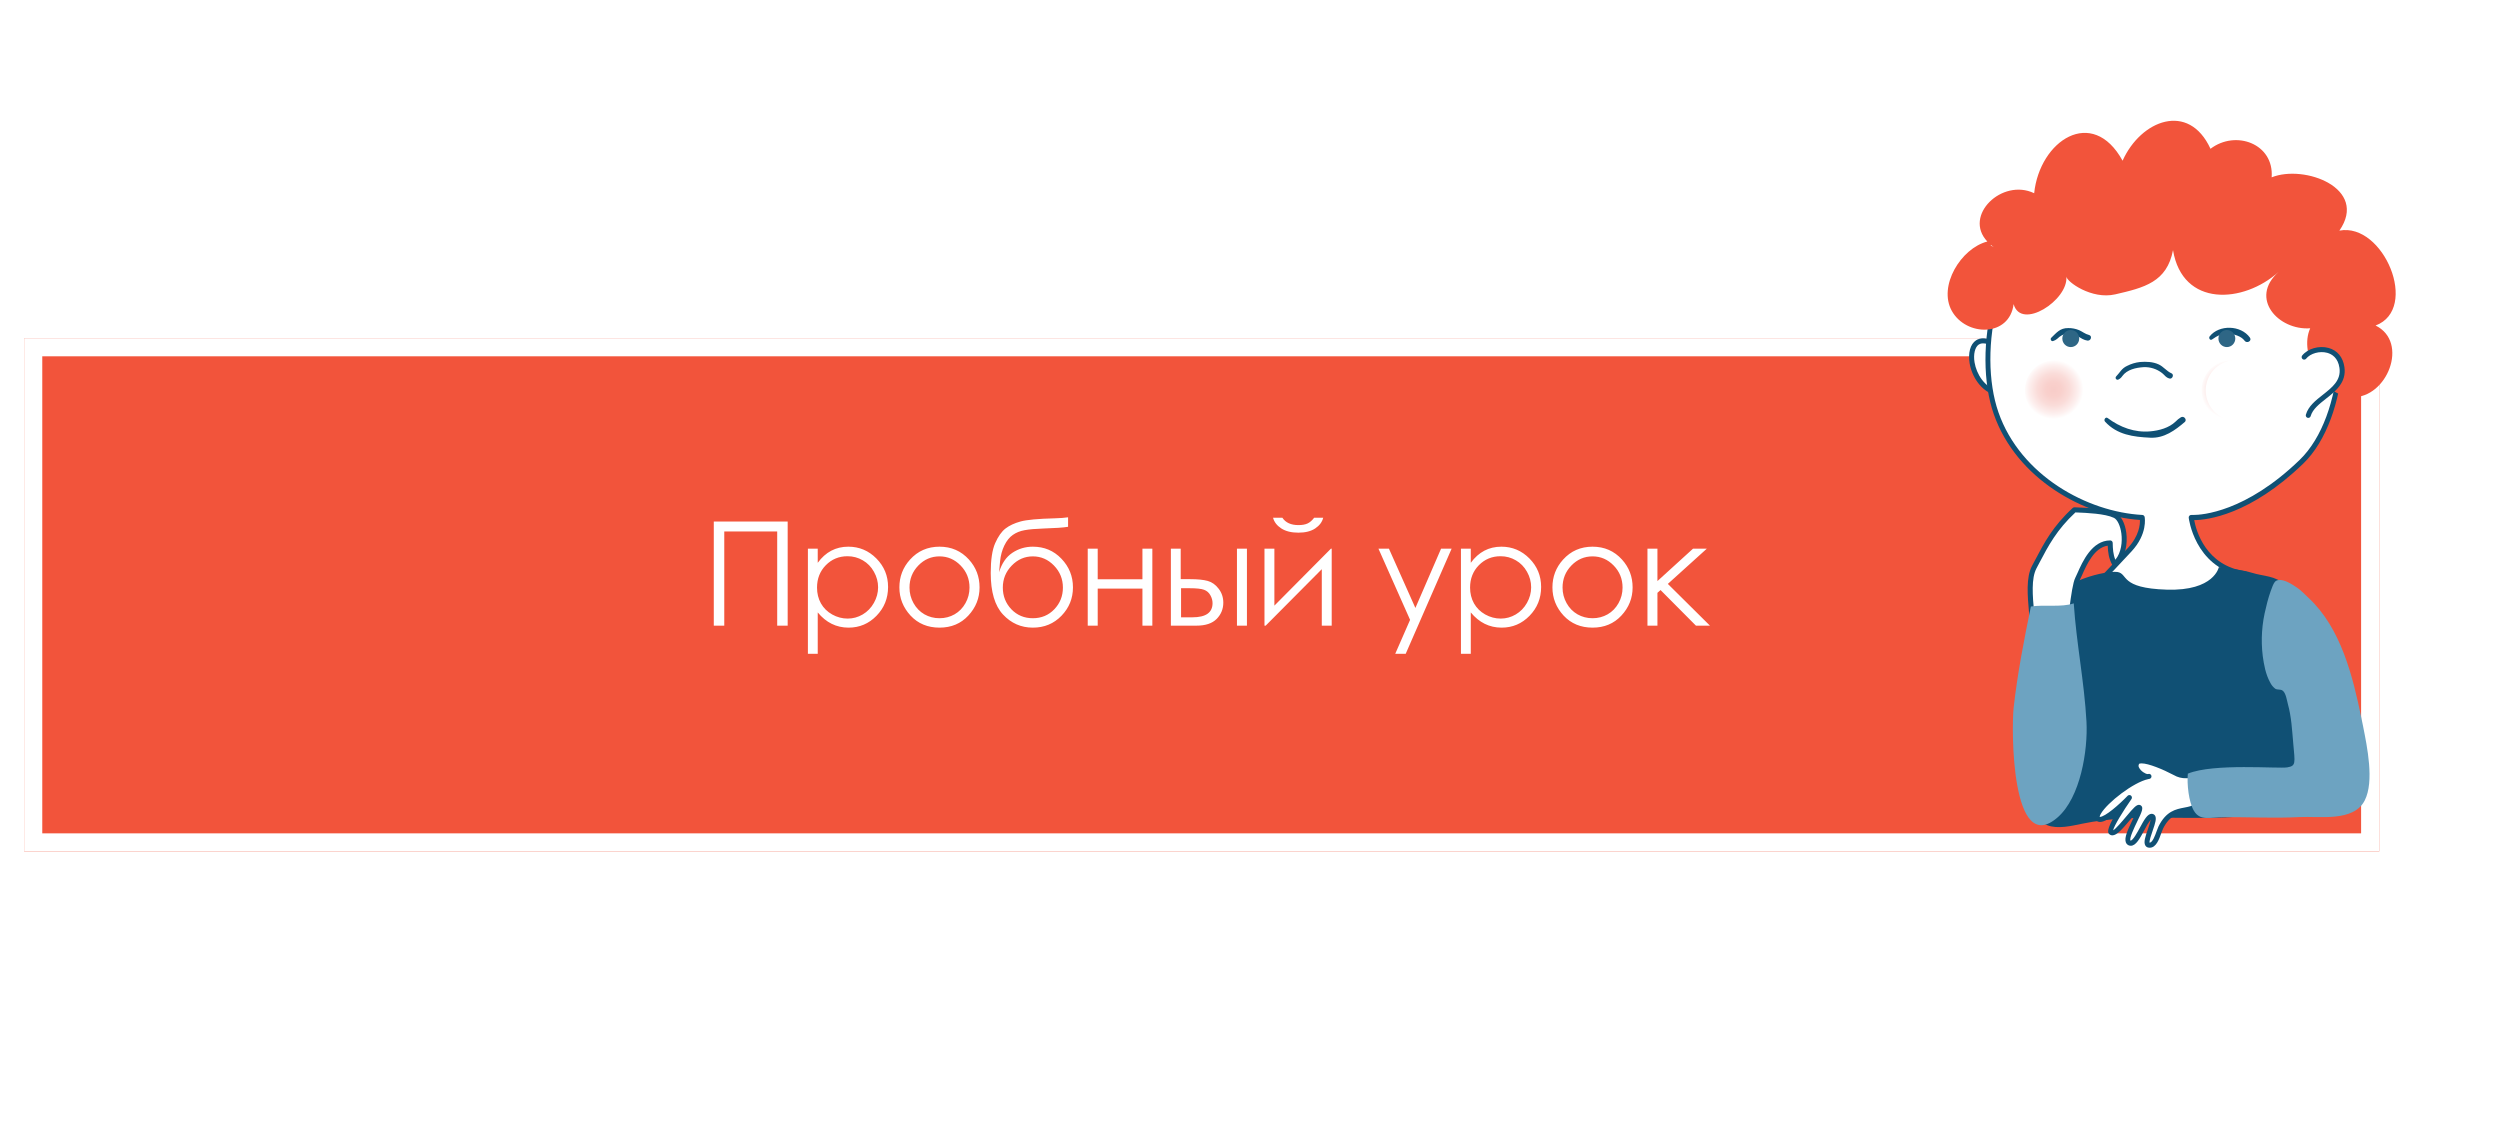 <?xml version="1.0" encoding="UTF-8"?> <svg xmlns="http://www.w3.org/2000/svg" width="414" height="189" viewBox="0 0 414 189" fill="none"> <g filter="url(#filter0_d)"> <rect x="4" y="52.003" width="390" height="85" fill="#F2543B"></rect> <rect x="5.5" y="53.503" width="387" height="82" stroke="white" stroke-width="3"></rect> </g> <path d="M118.204 86.37H130.439V103.608H128.704V88.011H119.939V103.608H118.204V86.37ZM133.788 90.858H135.417V93.202C136.065 92.311 136.811 91.644 137.655 91.198C138.499 90.753 139.44 90.53 140.479 90.53C142.292 90.53 143.842 91.183 145.132 92.487C146.421 93.792 147.065 95.362 147.065 97.198C147.065 99.073 146.425 100.667 145.143 101.979C143.87 103.284 142.331 103.937 140.526 103.937C139.51 103.937 138.577 103.726 137.725 103.304C136.874 102.882 136.104 102.253 135.417 101.417V108.272H133.788V90.858ZM140.35 92.112C138.928 92.112 137.729 92.608 136.753 93.601C135.784 94.593 135.3 95.827 135.3 97.304C135.3 98.272 135.514 99.144 135.944 99.917C136.382 100.69 137.003 101.304 137.807 101.757C138.62 102.21 139.475 102.437 140.374 102.437C141.257 102.437 142.085 102.21 142.858 101.757C143.639 101.296 144.26 100.655 144.721 99.835C145.182 99.015 145.413 98.155 145.413 97.257C145.413 96.351 145.182 95.491 144.721 94.679C144.268 93.866 143.655 93.237 142.882 92.792C142.108 92.339 141.264 92.112 140.35 92.112ZM155.582 90.53C157.543 90.53 159.168 91.241 160.457 92.663C161.629 93.96 162.215 95.495 162.215 97.269C162.215 99.05 161.594 100.608 160.352 101.944C159.117 103.272 157.528 103.937 155.582 103.937C153.629 103.937 152.032 103.272 150.789 101.944C149.555 100.608 148.938 99.05 148.938 97.269C148.938 95.503 149.524 93.972 150.696 92.675C151.985 91.245 153.614 90.53 155.582 90.53ZM155.582 92.136C154.223 92.136 153.055 92.64 152.078 93.647C151.102 94.655 150.614 95.874 150.614 97.304C150.614 98.226 150.836 99.085 151.282 99.882C151.727 100.679 152.328 101.296 153.086 101.733C153.844 102.163 154.676 102.378 155.582 102.378C156.489 102.378 157.321 102.163 158.078 101.733C158.836 101.296 159.438 100.679 159.883 99.882C160.328 99.085 160.551 98.226 160.551 97.304C160.551 95.874 160.059 94.655 159.075 93.647C158.098 92.64 156.934 92.136 155.582 92.136ZM176.873 85.667V87.237C176.092 87.37 174.752 87.464 172.853 87.519C171.478 87.565 170.416 87.659 169.666 87.8C168.924 87.933 168.275 88.194 167.721 88.585C167.166 88.968 166.697 89.554 166.314 90.343C165.939 91.124 165.705 91.999 165.611 92.968L165.447 94.761C165.892 93.3 166.623 92.23 167.639 91.55C168.662 90.87 169.795 90.53 171.037 90.53C172.928 90.53 174.506 91.194 175.771 92.522C177.045 93.851 177.682 95.433 177.682 97.269C177.682 99.089 177.049 100.655 175.783 101.968C174.517 103.28 172.935 103.937 171.037 103.937C169.092 103.937 167.443 103.21 166.092 101.757C164.74 100.304 164.064 98.015 164.064 94.89C164.064 92.71 164.31 91.061 164.803 89.944C165.303 88.819 165.873 88.011 166.514 87.519C167.154 87.026 167.982 86.64 168.998 86.358C170.014 86.077 171.916 85.901 174.705 85.831C175.564 85.808 176.287 85.753 176.873 85.667ZM176.017 97.304C176.017 95.89 175.525 94.675 174.541 93.659C173.557 92.644 172.389 92.136 171.037 92.136C169.693 92.136 168.529 92.644 167.545 93.659C166.56 94.675 166.068 95.89 166.068 97.304C166.068 98.71 166.541 99.909 167.486 100.901C168.439 101.886 169.623 102.378 171.037 102.378C172.459 102.378 173.642 101.886 174.588 100.901C175.541 99.909 176.017 98.71 176.017 97.304ZM189.187 97.468H181.781V103.608H180.128V90.858H181.781V95.921H189.187V90.858H190.828V103.608H189.187V97.468ZM195.525 95.909H197.083C198.325 95.909 199.298 96.007 200.001 96.202C200.704 96.397 201.31 96.831 201.817 97.503C202.325 98.167 202.579 98.933 202.579 99.8C202.579 100.847 202.212 101.745 201.478 102.495C200.743 103.237 199.63 103.608 198.138 103.608H193.896V90.858H195.525V95.909ZM195.583 97.409V102.226H197.47C199.689 102.226 200.798 101.444 200.798 99.882C200.798 99.436 200.677 98.999 200.435 98.569C200.2 98.14 199.853 97.839 199.392 97.667C198.939 97.495 198.134 97.409 196.978 97.409H195.583ZM204.841 90.858H206.493V103.608H204.841V90.858ZM211.038 90.858V100.292L220.401 90.858H220.53V103.608H218.889V94.257L209.596 103.608H209.397V90.858H211.038ZM210.815 85.737H212.362C212.628 86.144 212.983 86.448 213.428 86.651C213.874 86.855 214.405 86.956 215.022 86.956C215.647 86.956 216.151 86.866 216.534 86.686C216.917 86.507 217.28 86.19 217.624 85.737H219.124C218.952 86.44 218.51 87.03 217.8 87.507C217.096 87.976 216.167 88.21 215.01 88.21C213.862 88.21 212.925 87.98 212.198 87.519C211.471 87.05 211.01 86.456 210.815 85.737ZM228.271 90.858H230.006L234.389 100.679L238.642 90.858H240.389L232.783 108.272H231.049L233.51 102.647L228.271 90.858ZM241.933 90.858H243.562V93.202C244.21 92.311 244.957 91.644 245.8 91.198C246.644 90.753 247.585 90.53 248.625 90.53C250.437 90.53 251.988 91.183 253.277 92.487C254.566 93.792 255.21 95.362 255.21 97.198C255.21 99.073 254.57 100.667 253.289 101.979C252.015 103.284 250.476 103.937 248.671 103.937C247.656 103.937 246.722 103.726 245.871 103.304C245.019 102.882 244.25 102.253 243.562 101.417V108.272H241.933V90.858ZM248.496 92.112C247.074 92.112 245.875 92.608 244.898 93.601C243.929 94.593 243.445 95.827 243.445 97.304C243.445 98.272 243.66 99.144 244.089 99.917C244.527 100.69 245.148 101.304 245.953 101.757C246.765 102.21 247.621 102.437 248.519 102.437C249.402 102.437 250.23 102.21 251.003 101.757C251.785 101.296 252.406 100.655 252.867 99.835C253.328 99.015 253.558 98.155 253.558 97.257C253.558 96.351 253.328 95.491 252.867 94.679C252.414 93.866 251.8 93.237 251.027 92.792C250.253 92.339 249.41 92.112 248.496 92.112ZM263.728 90.53C265.689 90.53 267.314 91.241 268.603 92.663C269.775 93.96 270.36 95.495 270.36 97.269C270.36 99.05 269.739 100.608 268.497 101.944C267.263 103.272 265.673 103.937 263.728 103.937C261.775 103.937 260.177 103.272 258.935 101.944C257.7 100.608 257.083 99.05 257.083 97.269C257.083 95.503 257.669 93.972 258.841 92.675C260.13 91.245 261.759 90.53 263.728 90.53ZM263.728 92.136C262.368 92.136 261.2 92.64 260.224 93.647C259.247 94.655 258.759 95.874 258.759 97.304C258.759 98.226 258.982 99.085 259.427 99.882C259.872 100.679 260.474 101.296 261.232 101.733C261.989 102.163 262.821 102.378 263.728 102.378C264.634 102.378 265.466 102.163 266.224 101.733C266.982 101.296 267.583 100.679 268.028 99.882C268.474 99.085 268.696 98.226 268.696 97.304C268.696 95.874 268.204 94.655 267.22 93.647C266.243 92.64 265.079 92.136 263.728 92.136ZM272.819 90.858H274.471V96.226L280.366 90.858H282.651L276.194 96.694L283.167 103.608H280.846L274.987 97.714L274.471 98.171V103.608H272.819V90.858Z" fill="white"></path> <g clip-path="url(#clip0)"> <path d="M330.684 57.296C324.84 53.466 325.358 63.734 330.684 65.077V57.296Z" fill="white"></path> <path d="M330.684 65.499C330.65 65.499 330.616 65.494 330.583 65.485C328.046 64.846 326.538 62.351 326.168 60.16C325.889 58.448 326.282 56.994 327.219 56.369C327.857 55.944 329.014 55.699 330.909 56.932C331.002 56.993 331.067 57.088 331.09 57.197C331.113 57.306 331.093 57.42 331.033 57.514C330.973 57.608 330.879 57.674 330.771 57.697C330.663 57.721 330.551 57.7 330.458 57.639C329.27 56.862 328.285 56.657 327.676 57.062C327.066 57.468 326.758 58.65 326.986 60.011C327.311 61.931 328.611 64.114 330.781 64.66C330.878 64.686 330.963 64.747 331.02 64.832C331.076 64.916 331.101 65.019 331.089 65.12C331.076 65.221 331.028 65.314 330.953 65.383C330.878 65.451 330.782 65.49 330.681 65.491L330.684 65.499Z" fill="#105074"></path> <path d="M354.749 85.698C345.525 85.205 334.242 78.981 330.556 68.414C326.869 57.848 330.35 39.801 342.821 32.716C355.292 25.63 376.99 31.789 383.495 41.283C390.001 50.776 388.713 69.118 381.133 76.455C370.838 86.419 362.869 85.692 362.869 85.692C362.869 85.692 363.762 93.89 371.815 95.022C371.815 95.022 368.459 100.229 359.193 99.962C351.282 99.731 347.434 96.608 347.434 96.608C347.434 96.608 350.094 93.808 352.674 91.034C355.253 88.26 354.749 85.698 354.749 85.698Z" fill="white"></path> <path style="mix-blend-mode:multiply" d="M345.186 64.587C345.198 65.579 344.918 66.553 344.381 67.383C343.845 68.214 343.076 68.864 342.173 69.25C341.269 69.637 340.273 69.742 339.311 69.553C338.348 69.365 337.463 68.89 336.768 68.19C336.073 67.49 335.6 66.596 335.409 65.622C335.218 64.649 335.317 63.64 335.695 62.724C336.073 61.808 336.711 61.027 337.53 60.48C338.348 59.933 339.308 59.645 340.289 59.653C340.93 59.651 341.566 59.778 342.159 60.025C342.753 60.272 343.292 60.635 343.747 61.093C344.202 61.552 344.563 62.096 344.81 62.695C345.057 63.295 345.185 63.938 345.186 64.587Z" fill="url(#paint0_radial)"></path> <path style="mix-blend-mode:multiply" d="M374.448 64.587C374.46 65.579 374.18 66.553 373.643 67.383C373.107 68.214 372.338 68.864 371.435 69.25C370.532 69.637 369.535 69.742 368.573 69.553C367.61 69.365 366.725 68.89 366.03 68.19C365.335 67.49 364.862 66.596 364.671 65.622C364.48 64.649 364.579 63.64 364.957 62.724C365.335 61.808 365.974 61.027 366.792 60.48C367.61 59.933 368.57 59.645 369.551 59.653C370.193 59.651 370.828 59.778 371.422 60.025C372.015 60.272 372.554 60.635 373.009 61.093C373.464 61.552 373.825 62.096 374.072 62.695C374.319 63.295 374.447 63.938 374.448 64.587Z" fill="url(#paint1_radial)"></path> <path style="mix-blend-mode:multiply" d="M375.142 64.587C375.155 65.579 374.874 66.553 374.338 67.383C373.801 68.214 373.032 68.864 372.129 69.25C371.226 69.637 370.23 69.742 369.267 69.553C368.304 69.365 367.419 68.89 366.724 68.19C366.029 67.49 365.556 66.596 365.365 65.622C365.174 64.649 365.274 63.64 365.652 62.724C366.029 61.808 366.668 61.027 367.486 60.48C368.304 59.933 369.265 59.645 370.245 59.653C371.541 59.651 372.784 60.169 373.703 61.094C374.621 62.02 375.139 63.276 375.142 64.587Z" fill="url(#paint2_radial)"></path> <path d="M359.88 100.393C359.652 100.393 359.418 100.393 359.182 100.393C351.224 100.162 347.334 97.078 347.173 96.945C347.127 96.909 347.09 96.863 347.063 96.811C347.036 96.76 347.021 96.703 347.017 96.644C347.014 96.586 347.023 96.528 347.043 96.473C347.063 96.418 347.094 96.368 347.134 96.326C347.134 96.326 349.794 93.527 352.37 90.755C354.26 88.725 354.402 86.835 354.371 86.106C345.103 85.472 333.909 79.302 330.163 68.566C326.624 58.402 329.66 39.714 342.618 32.349C346.213 30.305 350.823 29.226 355.949 29.226C367.232 29.226 379.222 34.295 383.838 41.054C390.39 50.63 389.124 69.31 381.422 76.77C372.602 85.303 365.498 86.109 363.359 86.134C363.681 87.871 365.256 93.687 371.873 94.617C371.941 94.628 372.005 94.657 372.06 94.701C372.114 94.744 372.157 94.8 372.185 94.864C372.212 94.929 372.224 94.999 372.218 95.069C372.212 95.138 372.189 95.206 372.151 95.264C372.029 95.475 368.748 100.393 359.88 100.393ZM348.071 96.543C349.207 97.289 352.907 99.359 359.201 99.539C366.352 99.764 369.895 96.599 371.038 95.315C363.414 93.783 362.46 85.819 362.451 85.74C362.445 85.678 362.451 85.615 362.471 85.557C362.491 85.498 362.524 85.444 362.567 85.4C362.61 85.356 362.662 85.321 362.719 85.3C362.777 85.278 362.838 85.27 362.899 85.275C362.899 85.275 363.027 85.275 363.239 85.275C364.602 85.275 371.865 84.833 380.841 76.142C388.301 68.918 389.508 50.796 383.15 41.516C378.673 34.985 366.979 30.06 355.943 30.06C350.96 30.06 346.483 31.102 343.018 33.073C330.428 40.226 327.5 58.391 330.942 68.276C334.613 78.8 345.706 84.793 354.766 85.275C354.859 85.279 354.947 85.315 355.017 85.376C355.087 85.438 355.135 85.521 355.153 85.613C355.175 85.728 355.668 88.429 352.971 91.321C350.946 93.504 348.859 95.704 348.071 96.543V96.543Z" fill="#105074"></path> <path d="M345.918 55.465C345.339 55.332 344.824 54.901 344.279 54.665C343.714 54.433 343.108 54.319 342.498 54.33C341.143 54.313 340.578 55.084 339.688 55.935C339.465 56.146 339.688 56.591 339.994 56.476C340.231 56.405 340.453 56.287 340.645 56.129C341.24 55.566 341.649 55.324 342.498 55.254C343.817 55.144 344.515 56.242 345.673 56.403C346.266 56.487 346.536 55.605 345.918 55.465Z" fill="#105074"></path> <path d="M372.585 55.907C371.097 53.821 367.482 53.719 365.921 55.705C365.715 55.967 365.988 56.445 366.308 56.217C367.215 55.572 367.927 55.234 369.06 55.274C369.895 55.302 371.155 55.66 371.698 56.417C372.079 56.952 372.972 56.448 372.585 55.907Z" fill="#105074"></path> <path d="M359.594 61.818C358.812 61.486 358.261 60.692 357.446 60.331C356.489 59.9 355.409 59.869 354.385 59.948C353.642 60.031 352.921 60.247 352.254 60.587C351.313 61.027 351.096 61.658 350.428 62.345C350.378 62.401 350.348 62.473 350.345 62.549C350.342 62.624 350.365 62.699 350.41 62.759C350.456 62.819 350.52 62.861 350.593 62.879C350.666 62.895 350.743 62.886 350.809 62.852C351.069 62.727 351.289 62.532 351.447 62.288C352.237 61.187 353.739 60.88 354.983 60.801C356.086 60.751 357.17 61.099 358.044 61.782C358.55 62.184 358.6 62.474 359.235 62.677C359.741 62.849 360.083 62.027 359.594 61.818Z" fill="#105074"></path> <path d="M361.887 69.338L361.856 69.287C361.789 69.171 361.679 69.085 361.551 69.05C361.422 69.014 361.285 69.031 361.169 69.096C360.836 69.296 360.532 69.54 360.264 69.823C359.174 70.873 357.54 71.298 356.091 71.431C353.5 71.667 351.082 70.763 349.034 69.231C348.686 68.969 348.322 69.513 348.592 69.82C350.59 72.011 353.294 72.354 356.091 72.484C358.389 72.597 360.186 71.262 361.823 69.862C361.889 69.794 361.931 69.706 361.943 69.611C361.955 69.516 361.935 69.42 361.887 69.338V69.338Z" fill="#105074"></path> <path d="M393.396 53.905C400.725 51.153 394.701 36.793 387.402 38.19C392.266 31.166 381.592 27.187 376.186 29.367C376.603 23.802 370.229 21.462 366.058 24.641C362.44 16.773 354.502 19.91 351.5 26.613C346.491 17.502 337.768 23.287 336.858 31.997C331.557 29.451 325.052 35.701 329.103 39.995C324.724 41.122 320.923 47.371 323.221 51.486C325.611 55.769 332.779 55.842 333.455 50.359C334.688 54.789 342.545 49.697 342.189 45.808C342.267 46.653 346.363 49.652 350.284 48.745C355.069 47.639 358.845 46.729 359.85 41.423C361.43 50.917 371.495 50.28 377.341 45.022C372.391 49.424 377.341 54.747 382.569 54.364C380.635 58.664 384.628 65.609 389.553 65.77C395.282 65.947 399.005 56.668 393.396 53.905ZM329.704 40.694L329.66 40.542C329.825 40.677 330 40.809 330.186 40.939C330.036 40.837 329.874 40.754 329.704 40.694V40.694Z" fill="#F2543B"></path> <path d="M381.556 59.146C382.961 57.369 387.28 57.079 387.828 60.836C388.401 64.809 383.131 65.756 382.263 68.772L381.556 59.146Z" fill="white"></path> <path d="M382.249 69.205C382.209 69.207 382.17 69.201 382.132 69.189C382.08 69.173 382.031 69.147 381.989 69.113C381.947 69.078 381.911 69.035 381.886 68.987C381.86 68.938 381.844 68.885 381.838 68.83C381.833 68.776 381.838 68.72 381.854 68.668C382.257 67.259 383.484 66.302 384.67 65.37C386.233 64.136 387.711 62.97 387.413 60.912C387.171 59.253 386.178 58.645 385.388 58.428C384.133 58.084 382.588 58.518 381.879 59.416C381.808 59.497 381.709 59.547 381.603 59.556C381.496 59.565 381.39 59.532 381.307 59.465C381.224 59.397 381.169 59.3 381.154 59.193C381.14 59.086 381.166 58.977 381.228 58.889C382.146 57.732 384.027 57.183 385.605 57.617C387.063 58.017 387.998 59.143 388.237 60.791C388.604 63.325 386.784 64.767 385.176 66.031C384.044 66.924 382.975 67.766 382.647 68.904C382.621 68.991 382.568 69.067 382.497 69.121C382.425 69.175 382.338 69.204 382.249 69.205Z" fill="#105074"></path> <path d="M350.133 94.692C346.168 94.853 339.666 97.495 337.801 101.102C335.453 105.639 336.146 111.413 336.146 116.341C336.146 121.269 336.146 126.246 336.549 131.18C336.808 134.255 336.424 135.615 339.023 136.652C340.734 137.336 343.057 136.767 344.774 136.412C353.956 134.514 363.264 136.088 372.616 135.063C378.348 134.438 381.921 134.669 382.53 128.141C383.106 122.013 381.609 114.989 380.997 108.81C380.652 105.313 380.997 99.517 378.353 96.836C376.859 95.315 374.808 95.453 372.919 94.85C371.225 94.309 367.443 93.907 367.443 93.907C367.443 93.907 366.703 97.894 358.817 97.647C350.932 97.399 352.496 95.002 350.623 94.718C350.461 94.694 350.297 94.685 350.133 94.692V94.692Z" fill="#105074"></path> <path d="M336.388 107.625C337.392 104.042 335.158 97.148 336.883 93.907C338.608 90.665 339.972 87.711 343.536 84.427C345.069 84.495 348.575 84.576 350.245 85.376C351.914 86.176 352.654 91.262 350.192 93.405C349.563 92.279 349.474 91.217 349.452 89.916C346.213 89.916 344.771 94.45 344.029 95.901C343.286 97.351 342.551 106.377 342.551 106.377C342.551 106.377 338.263 108.126 335.898 108.126L336.388 107.625Z" fill="white"></path> <path d="M335.898 108.546C335.788 108.546 335.682 108.502 335.604 108.423C335.526 108.344 335.481 108.238 335.481 108.126C335.485 108.065 335.502 108.005 335.529 107.951C335.557 107.896 335.595 107.848 335.642 107.808C335.688 107.769 335.742 107.739 335.8 107.721C335.858 107.703 335.919 107.697 335.979 107.704C335.964 107.64 335.964 107.573 335.979 107.509C336.405 105.983 336.204 103.699 336.009 101.488C335.756 98.599 335.492 95.608 336.505 93.707L336.992 92.786C338.522 89.874 339.969 87.125 343.247 84.115C343.329 84.041 343.435 84.003 343.544 84.008L343.934 84.025C345.631 84.092 348.795 84.222 350.412 84.993C351.246 85.393 351.9 86.63 352.114 88.215C352.348 89.975 352.037 92.347 350.445 93.727C350.398 93.767 350.343 93.796 350.284 93.812C350.225 93.829 350.163 93.832 350.103 93.822C350.044 93.81 349.989 93.785 349.941 93.749C349.893 93.713 349.853 93.667 349.825 93.614C349.21 92.518 349.079 91.479 349.04 90.364C346.814 90.677 345.553 93.51 344.788 95.242C344.638 95.58 344.51 95.873 344.393 96.087C343.814 97.213 343.163 103.919 342.96 106.405C342.953 106.483 342.926 106.557 342.88 106.62C342.834 106.682 342.773 106.731 342.701 106.76C342.529 106.842 338.316 108.546 335.898 108.546ZM343.689 84.855C340.606 87.722 339.209 90.375 337.735 93.18L337.245 94.107C336.352 95.796 336.602 98.647 336.847 101.412C337.053 103.752 337.248 105.966 336.816 107.63C338.764 107.349 341.366 106.388 342.156 106.081C342.298 104.392 342.946 97.098 343.656 95.706C343.764 95.495 343.889 95.216 344.031 94.895C344.866 93.008 346.424 89.497 349.449 89.494C349.558 89.494 349.662 89.537 349.74 89.615C349.818 89.692 349.862 89.797 349.863 89.908C349.883 90.891 349.93 91.795 350.303 92.693C351.296 91.499 351.48 89.708 351.296 88.331C351.127 87.061 350.631 86.027 350.067 85.757C348.6 85.055 345.548 84.931 343.909 84.864L343.689 84.855Z" fill="#105074"></path> <path d="M345.52 119.498C345.776 124.249 344.527 132.055 340.745 135.356C333.038 142.084 333.074 120.647 333.458 117.205C334.087 111.573 335.175 105.98 336.315 100.44C338.48 100.091 341.352 100.618 343.414 99.916C343.85 106.552 345.153 112.835 345.52 119.498Z" fill="#6DA3C1"></path> <path d="M364.363 128.206C361.528 128.704 360.932 128.369 360.164 127.964C357.824 126.733 354.502 125.429 353.92 126.246C353.15 127.333 355.12 128.828 355.868 128.578C352.663 129.141 346.566 134.362 347.395 135.525C348.224 136.688 352.663 132.07 352.663 132.07C352.663 132.07 349.045 137.223 349.582 137.806C350.417 138.719 353.725 133.368 354.313 133.717C354.9 134.066 351.427 139.003 352.665 139.589C353.904 140.175 355.334 135.083 356.369 135.19C357.404 135.297 354.73 139.716 355.857 139.947C356.984 140.178 357.457 137.851 357.849 137.06C359.697 133.317 362.279 134.782 364.01 133.317C363.993 133.317 367.196 127.705 364.363 128.206Z" fill="white"></path> <path d="M355.996 140.383C355.916 140.382 355.836 140.375 355.757 140.361C355.653 140.341 355.554 140.298 355.468 140.236C355.382 140.174 355.311 140.093 355.259 140C354.966 139.482 355.231 138.626 355.701 137.277C355.892 136.769 356.047 136.247 356.166 135.717C355.761 136.263 355.408 136.846 355.108 137.457C354.36 138.865 353.717 140.059 352.849 140.059C352.72 140.057 352.593 140.027 352.476 139.972C352.372 139.923 352.279 139.852 352.203 139.766C352.127 139.679 352.068 139.578 352.031 139.468C351.767 138.71 352.348 137.418 353.194 135.675C353.339 135.376 353.506 135.03 353.648 134.717C353.369 135.024 353.058 135.401 352.791 135.72C351.424 137.345 350.542 138.333 349.816 138.333C349.711 138.336 349.608 138.316 349.511 138.274C349.415 138.232 349.329 138.17 349.26 138.091C349.098 137.913 348.723 137.502 350.4 134.711C349.449 135.477 348.453 136.12 347.782 136.12C347.639 136.126 347.496 136.096 347.367 136.032C347.238 135.969 347.126 135.874 347.042 135.756C346.945 135.604 346.89 135.428 346.882 135.247C346.873 135.066 346.912 134.886 346.995 134.725C347.651 133.013 351.522 129.755 354.449 128.555C354.058 128.29 353.735 127.933 353.508 127.516C353.373 127.282 353.307 127.013 353.319 126.741C353.33 126.47 353.42 126.208 353.575 125.987C353.778 125.705 354.132 125.559 354.641 125.559C356.032 125.559 358.578 126.646 360.348 127.578C360.864 127.89 361.458 128.044 362.059 128.02C362.807 128.002 363.551 127.92 364.285 127.775C365.181 127.617 365.582 127.995 365.757 128.302C366.503 129.608 364.714 132.872 364.346 133.514C364.323 133.557 364.292 133.596 364.254 133.627C363.537 134.233 362.705 134.393 361.898 134.548C360.551 134.804 359.277 135.049 358.197 137.235C358.113 137.404 358.027 137.652 357.919 137.93C357.563 138.972 357.059 140.383 355.996 140.383ZM356.322 134.765C356.432 134.767 356.54 134.795 356.636 134.848C356.733 134.901 356.816 134.977 356.878 135.069C357.156 135.525 356.928 136.272 356.483 137.556C356.266 138.175 355.865 139.33 355.979 139.586V139.541C356.458 139.541 356.881 138.361 357.134 137.657C357.224 137.39 357.327 137.128 357.443 136.871C358.706 134.314 360.314 134.005 361.731 133.734C362.471 133.593 363.122 133.469 363.653 133.041C364.455 131.616 365.392 129.38 365.025 128.738C365 128.693 364.944 128.595 364.675 128.595C364.588 128.595 364.501 128.604 364.416 128.62C363.636 128.771 362.845 128.857 362.051 128.876C361.326 128.903 360.608 128.722 359.981 128.352C358.136 127.381 355.785 126.415 354.633 126.415C354.354 126.415 354.257 126.471 354.243 126.494C354.177 126.589 354.141 126.702 354.141 126.819C354.141 126.935 354.177 127.049 354.243 127.144C354.521 127.707 355.306 128.186 355.657 128.186L355.771 128.164C355.877 128.136 355.99 128.153 356.085 128.21C356.179 128.267 356.247 128.36 356.274 128.468C356.301 128.576 356.285 128.69 356.228 128.786C356.172 128.881 356.08 128.95 355.974 128.978C355.897 129.004 355.818 129.02 355.737 129.025C353.328 129.535 348.984 132.884 347.899 134.762C347.679 135.148 347.712 135.283 347.712 135.286C348.6 135.286 350.94 133.236 352.34 131.777C352.414 131.705 352.512 131.663 352.614 131.659C352.717 131.655 352.818 131.69 352.896 131.757C352.975 131.824 353.027 131.917 353.042 132.02C353.057 132.123 353.034 132.228 352.977 132.315C351.572 134.32 350.086 136.759 349.933 137.499C350.348 137.305 351.502 135.934 352.139 135.173C353.316 133.765 353.77 133.281 354.215 133.281C354.312 133.286 354.407 133.312 354.493 133.357C355.05 133.698 354.68 134.483 353.923 136.043C353.511 136.888 352.546 138.885 352.81 139.206C353.216 139.206 353.968 137.798 354.371 137.054C355.067 135.776 355.609 134.765 356.322 134.765Z" fill="#105074"></path> <path d="M391.342 120.346C391.253 119.893 391.161 119.439 391.064 118.986C389.625 111.993 387.666 103.984 382.274 98.99C381.634 98.399 381.086 97.774 380.348 97.287C379.561 96.763 378.323 95.929 377.329 96.056C376.734 96.132 376.584 96.504 376.342 97.05C375.881 98.208 375.515 99.402 375.248 100.621C374.565 103.228 374.382 105.943 374.708 108.619C374.909 110.089 375.193 111.658 375.922 112.984C376.116 113.403 376.408 113.767 376.773 114.046C377.16 114.28 377.608 114.105 377.972 114.342C378.557 114.736 378.71 116.009 378.885 116.64C379.461 118.718 379.564 120.898 379.756 123.036C380.051 126.367 380.254 126.826 378.774 127.077C377.293 127.327 366.547 126.356 362.304 128.119C362.145 129.831 362.443 132.785 363.303 134.255C364.346 136.041 366.046 135.309 368.423 135.309C372.513 135.309 376.662 135.517 380.746 135.309C384.149 135.134 389.748 136.154 391.598 132.552C393.209 129.4 391.988 123.621 391.342 120.346Z" fill="#6DA3C1"></path> <ellipse cx="368.768" cy="56.063" rx="1.397" ry="1.414" fill="#2E6685"></ellipse> <ellipse cx="342.918" cy="56.063" rx="1.397" ry="1.414" fill="#2E6685"></ellipse> </g> <defs> <filter id="filter0_d" x="0" y="52.003" width="398" height="93" filterUnits="userSpaceOnUse" color-interpolation-filters="sRGB"> <feFlood flood-opacity="0" result="BackgroundImageFix"></feFlood> <feColorMatrix in="SourceAlpha" type="matrix" values="0 0 0 0 0 0 0 0 0 0 0 0 0 0 0 0 0 0 127 0"></feColorMatrix> <feOffset dy="4"></feOffset> <feGaussianBlur stdDeviation="2"></feGaussianBlur> <feColorMatrix type="matrix" values="0 0 0 0 0 0 0 0 0 0 0 0 0 0 0 0 0 0 0.25 0"></feColorMatrix> <feBlend mode="normal" in2="BackgroundImageFix" result="effect1_dropShadow"></feBlend> <feBlend mode="normal" in="SourceGraphic" in2="effect1_dropShadow" result="shape"></feBlend> </filter> <radialGradient id="paint0_radial" cx="0" cy="0" r="1" gradientUnits="userSpaceOnUse" gradientTransform="translate(340.07 64.499) rotate(0.707) scale(4.958 4.896)"> <stop stop-color="#F8CCC8"></stop> <stop offset="0.26" stop-color="#F9D0CC"></stop> <stop offset="0.54" stop-color="#FADCD9"></stop> <stop offset="0.83" stop-color="#FDF0EF"></stop> <stop offset="1" stop-color="white"></stop> </radialGradient> <radialGradient id="paint1_radial" cx="0" cy="0" r="1" gradientUnits="userSpaceOnUse" gradientTransform="translate(369.332 64.499) rotate(0.707) scale(4.958 4.896)"> <stop stop-color="#F8CCC8"></stop> <stop offset="0.26" stop-color="#F9D0CC"></stop> <stop offset="0.54" stop-color="#FADCD9"></stop> <stop offset="0.83" stop-color="#FDF0EF"></stop> <stop offset="1" stop-color="white"></stop> </radialGradient> <radialGradient id="paint2_radial" cx="0" cy="0" r="1" gradientUnits="userSpaceOnUse" gradientTransform="translate(1160.19 1398.49) scale(214.525 217.127)"> <stop stop-color="#F8CCC8"></stop> <stop offset="0.26" stop-color="#F9D0CC"></stop> <stop offset="0.54" stop-color="#FADCD9"></stop> <stop offset="0.83" stop-color="#FDF0EF"></stop> <stop offset="1" stop-color="white"></stop> </radialGradient> <clipPath id="clip0"> <rect width="113" height="169" fill="white" transform="translate(301 20)"></rect> </clipPath> </defs> </svg> 